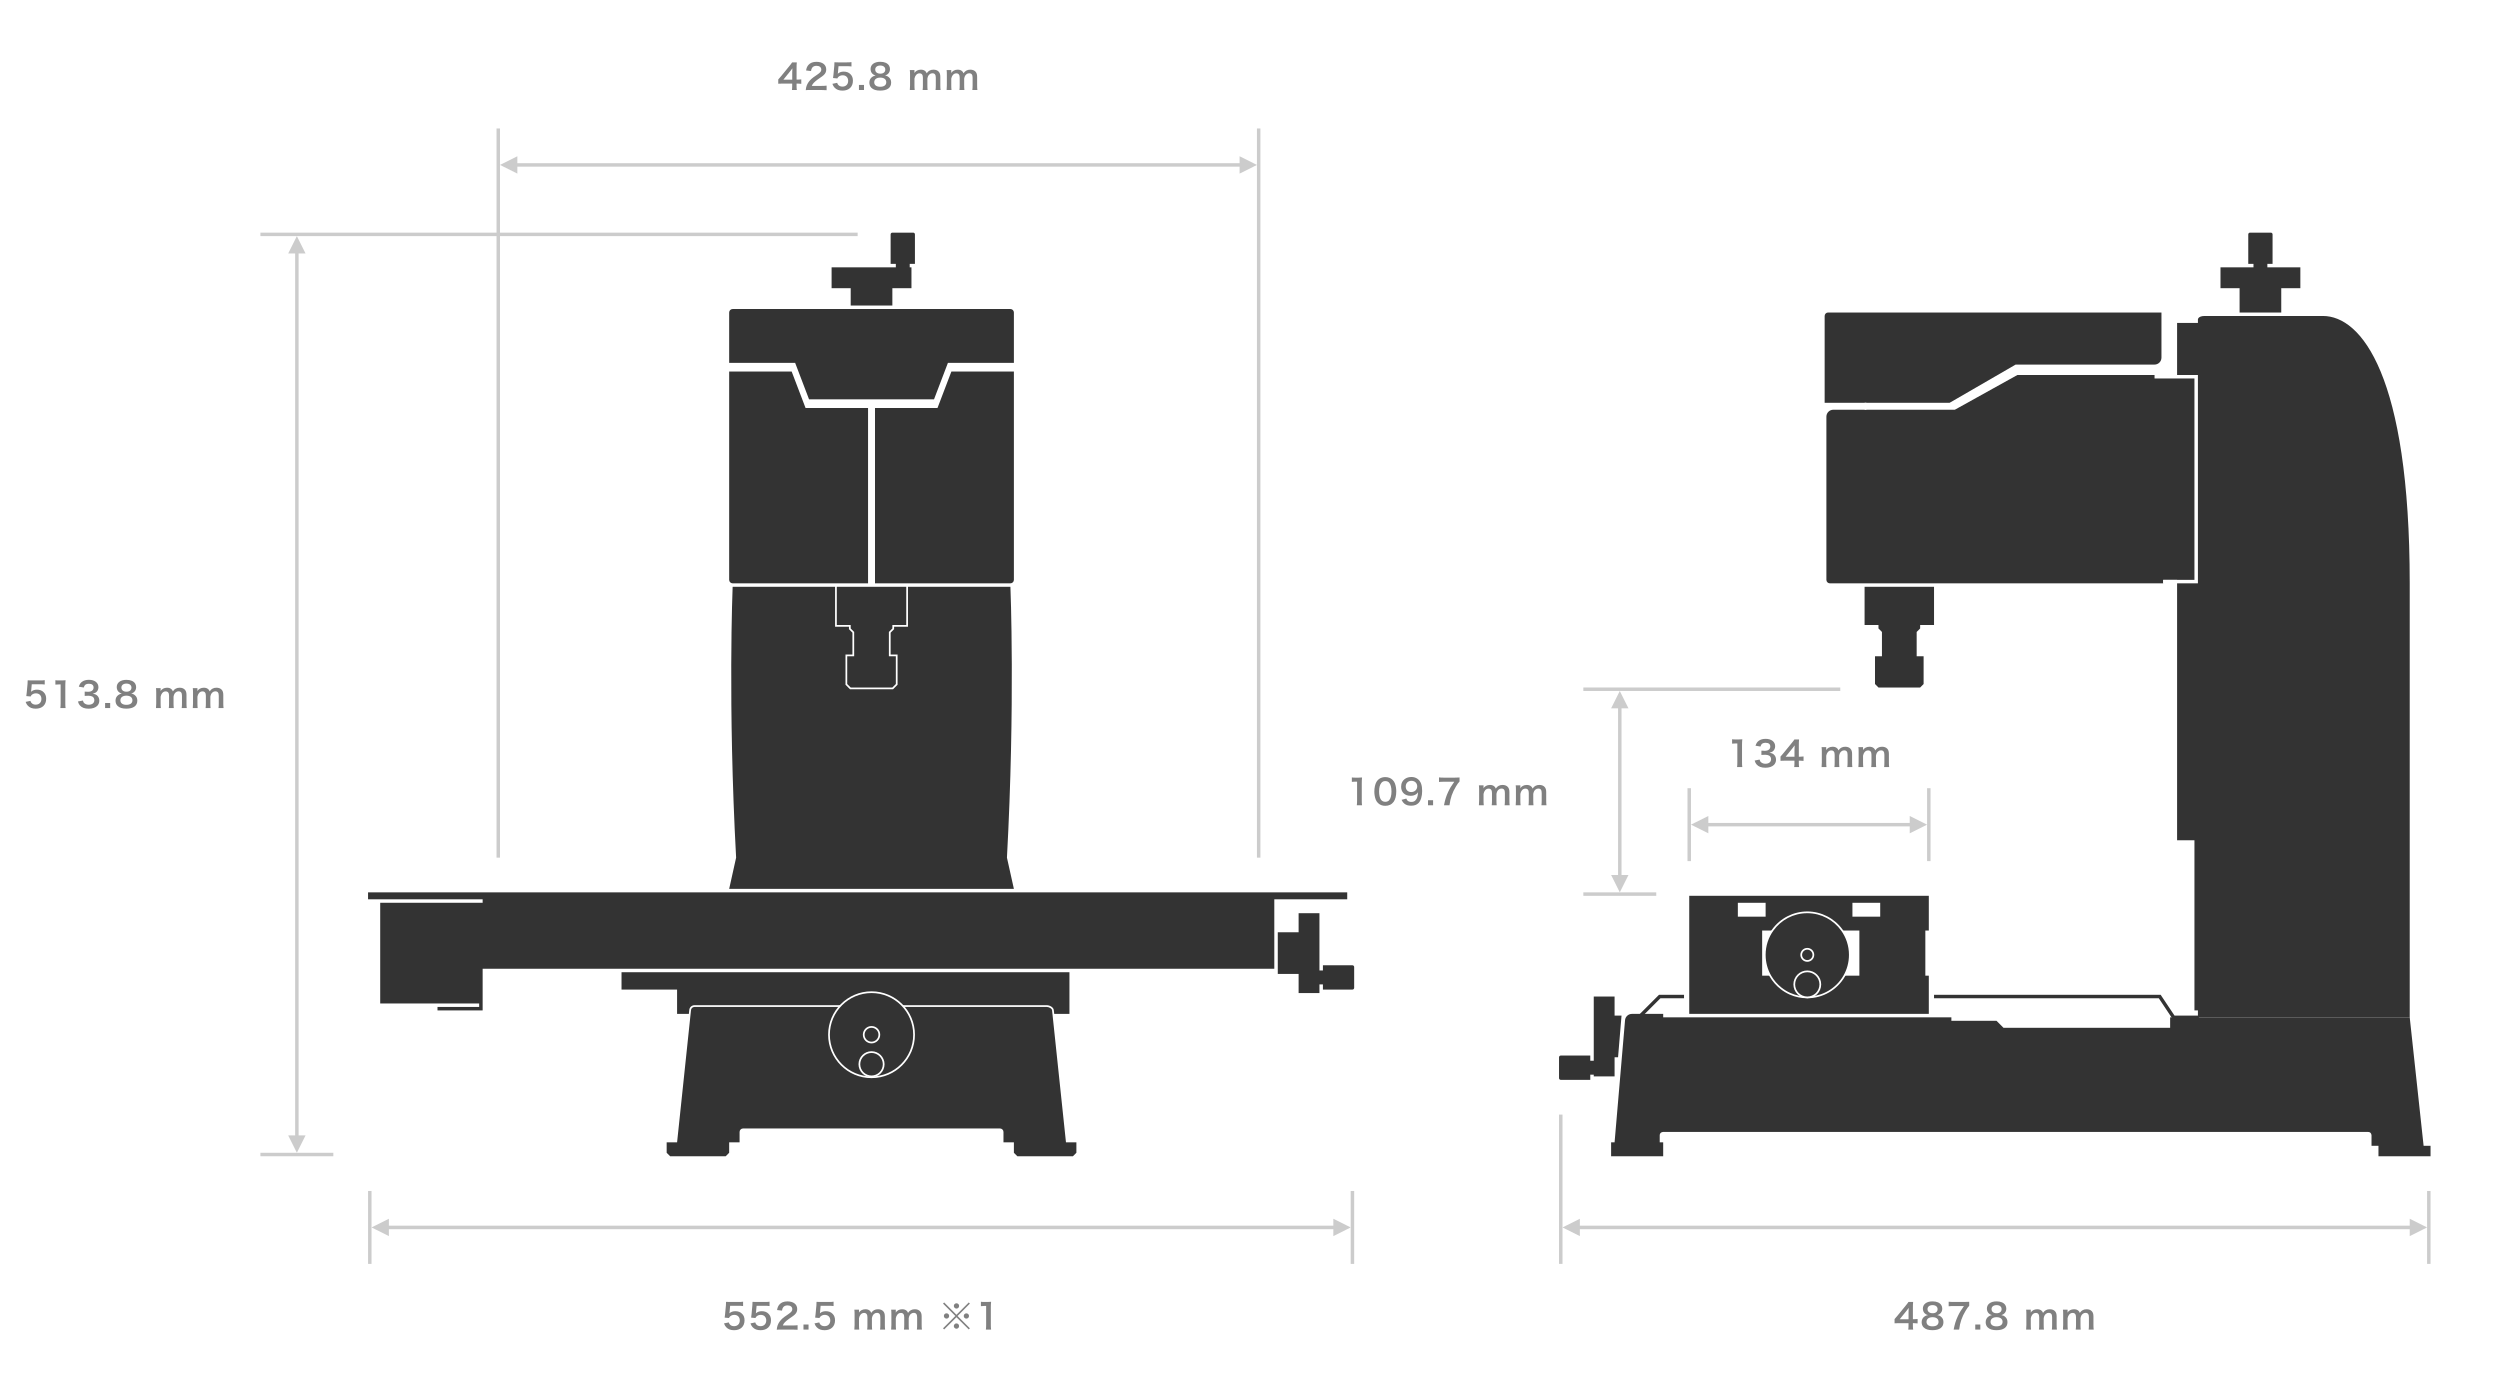 <?xml version="1.0" encoding="utf-8"?>
<!-- Generator: Adobe Illustrator 24.0.2, SVG Export Plug-In . SVG Version: 6.00 Build 0)  -->
<svg version="1.1" id="レイヤー_1" xmlns="http://www.w3.org/2000/svg" xmlns:xlink="http://www.w3.org/1999/xlink" x="0px"
	 y="0px" viewBox="0 0 720 400" style="enable-background:new 0 0 720 400;" xml:space="preserve">
<style type="text/css">
	.st0{fill:#333333;}
	.st1{fill:none;stroke:#FFFFFF;stroke-width:0.5;stroke-miterlimit:10;}
	.st2{fill:none;stroke:#333333;stroke-miterlimit:10;}
	.st3{fill:#FFFFFF;}
	.st4{fill:none;stroke:#FFFFFF;stroke-miterlimit:10;}
	.st5{fill:#333333;stroke:#FFFFFF;stroke-width:0.5;stroke-miterlimit:10;}
	.st6{fill:#808080;}
	.st7{fill:#CCCCCC;}
</style>
<path class="st0" d="M698,330l-4-37h-69c0,2,0,3,0,3h-48l-2-2h-13v-1h-78h-5v-1h-9c-1.104,0-2,0.895-2,2l-3,35h-1v4h15v-4
	h-1c0,0,0-1,0-2s1-1,1-1s202,0,203,0s1,1,1,1v3h2v3h15v-3H698z"/>
<path class="st0" d="M653,77v-1h1.5v-8.5c0-0.276-0.224-0.5-0.5-0.5h-6c-0.276,0-0.5,0.224-0.5,0.5V76h1.5v1h-9.5v6
	h5.5v7h12v-7h5.5v-6H653z"/>
<path class="st0" d="M459,305.5h-1V304h-8.5c-0.276,0-0.5,0.224-0.5,0.5v6c0,0.276,0.224,0.5,0.5,0.5h8.5v-1.5h1v0.5
	h6v-5.5h1l1-12h-2V287h-6V305.5z"/>
<path class="st0" d="M622.5,103c0,1.105-0.895,2-2,2h-40l-19,11h-36V91c0-0.552,0.448-1,1-1h96V103z"/>
<path class="st0" d="M669,91c0,0-32.49,0-34,0c-2,0-2,1-2,1v1h-6v15h-4h-42l-18,10h-35c-1.104,0-2,0.895-2,2v47
	c0,0.552,0.448,1,1,1h96v-1h4v75h5v49h1v2h61V168C694,108,680,91,669,91z"/>
<path class="st0" d="M486.5,258v34h69v-11h-1v-13h1v-10H486.5z M508.5,260v4h-8v-4H508.5z M507.5,281v-13h3.25
	c-1.42,1.97-2.25,4.38-2.25,7c0,2.19,0.58,4.24,1.6,6H507.5z M530.9,281
	c1.02-1.76,1.6-3.81,1.6-6c0-2.62-0.83-5.03-2.25-7h5.25v13H530.9z M541.5,264h-8
	v-4h8V264z"/>
<line class="st1" x1="537.268" y1="116" x2="537.268" y2="118"/>
<polygon class="st0" points="553,181 553,180 557,180 557,169 537,169 537,180 541,180 541,181 542,182 542,189 540,189 540,197 
	541,198 553,198 554,197 554,189 552,189 552,182 "/>
<polyline class="st2" points="472,293 478,287 485,287 "/>
<polyline class="st2" points="557,287 622,287 626,293 633.268,293 "/>
<g>
	<path class="st0" d="M520.5,287.25c-1.73,0-3.4-0.351-4.962-1.041
		c-0.901-0.397-1.774-0.923-2.593-1.562c-1.226-0.961-2.284-2.179-3.062-3.522
		C508.814,279.281,508.25,277.163,508.25,275c0-2.59,0.794-5.062,2.297-7.146
		C512.846,264.658,516.566,262.75,520.5,262.75s7.654,1.908,9.953,5.104
		C531.956,269.938,532.75,272.41,532.75,275c0,2.163-0.564,4.281-1.633,6.125
		C528.932,284.903,524.864,287.25,520.5,287.25z M520.5,273.25c-0.965,0-1.75,0.785-1.75,1.75
		s0.785,1.75,1.75,1.75s1.75-0.785,1.75-1.75S521.465,273.25,520.5,273.25z"/>
	<path class="st3" d="M520.5,263c4.02,0,7.57,1.97,9.75,5c1.42,1.97,2.25,4.38,2.25,7
		c0,2.19-0.58,4.24-1.6,6c-2.07,3.58-5.95,6-10.4,6
		c-1.73,0-3.37-0.36-4.86-1.02c-0.91-0.4-1.76-0.92-2.54-1.53
		c-1.2-0.94-2.23-2.12-3-3.45C509.08,279.24,508.5,277.19,508.5,275
		c0-2.62,0.83-5.03,2.25-7C512.93,264.97,516.48,263,520.5,263 M520.5,277
		c1.1,0,2-0.9,2-2c0-1.1-0.9-2-2-2s-2,0.9-2,2C518.5,276.1,519.4,277,520.5,277
		 M520.5,262.5c-4.013,0-7.81,1.947-10.156,5.208C508.811,269.835,508,272.357,508,275
		c0,2.207,0.577,4.368,1.667,6.251c0.794,1.371,1.874,2.614,3.124,3.593
		c0.834,0.652,1.725,1.189,2.647,1.594C517.03,287.142,518.733,287.5,520.5,287.5
		c4.453,0,8.604-2.395,10.833-6.25C532.423,279.368,533,277.207,533,275
		c0-2.643-0.811-5.165-2.344-7.292C528.31,264.447,524.513,262.5,520.5,262.5L520.5,262.5z
		 M520.5,276.5c-0.827,0-1.5-0.673-1.5-1.5s0.673-1.5,1.5-1.5s1.5,0.673,1.5,1.5S521.327,276.5,520.5,276.5
		L520.5,276.5z"/>
</g>
<g>
	<circle class="st0" cx="520.5" cy="283.5" r="3.75"/>
	<path class="st3" d="M520.5,280c1.933,0,3.5,1.567,3.5,3.5s-1.567,3.5-3.5,3.5s-3.5-1.567-3.5-3.5
		S518.567,280,520.5,280 M520.5,279.5c-2.206,0-4,1.794-4,4s1.794,4,4,4s4-1.794,4-4
		S522.706,279.5,520.5,279.5L520.5,279.5z"/>
</g>
<polyline class="st4" points="620.51,108.5 632.5,108.5 632.5,167.5 623,167.5 "/>
<path class="st0" d="M262,77v-1h1.5v-8.5c0-0.276-0.224-0.5-0.5-0.5h-6c-0.276,0-0.5,0.224-0.5,0.5V76h1.5v1h-18.5v6
	h5.5v5h12v-5h5.5v-6H262z"/>
<path class="st0" d="M380,283.5h1v1.5h8.5c0.276,0,0.5-0.224,0.5-0.5v-6c0-0.276-0.224-0.5-0.5-0.5H381v1.5h-1V263h-6
	v5.5h-6v12h6v5.5h6V283.5z"/>
<path class="st0" d="M292,90c0-0.552-0.448-1-1-1h-80c-0.552,0-1,0.448-1,1v14.5h19l4,10.5h36l4-10.5h19V90z"/>
<path class="st0" d="M250,117.5V168h-39c-0.55,0-1-0.45-1-1v-60h18l4,10.5H250z"/>
<path class="st0" d="M292,107v60c0,0.55-0.45,1-1,1h-39v-50.5h18l4-10.5H292z"/>
<path class="st0" d="M290,247c2.398-44.298,1-78,1-78h-80c0,0-1.398,33.702,1,78l-2,9h82L290,247z"/>
<polygon class="st0" points="106,257 106,259 139,259 139,260 109.5,260 109.5,289 138,289 138,290 126,290 126,291 139,291 
	139,279 367,279 367,259 388,259 388,257 "/>
<polygon class="st0" points="179,280 179,285 195,285 195,292 308,292 308,280 "/>
<g>
	<path class="st0" d="M292.896,333.25L291.75,332.104V329.25h-3V326c0-0.413-0.336-0.75-0.75-0.75h-74
		c-0.414,0-0.75,0.337-0.75,0.75v3.25h-3v2.854L209.104,333.25h-16.207L191.75,332.104V328.75h3.025
		l3.977-37.767C198.75,290.315,199.311,289.75,200,289.75h101.5c0.601,0,1.75,0.49,1.75,1.26
		L307.225,328.75H310.25v3.354L309.104,333.25H292.896z"/>
	<g>
		<path class="st3" d="M301.5,290c0.55,0,1.5,0.45,1.5,1.01L307,329h3v3l-1,1h-16l-1-1v-3h-3v-3
			c0-0.55-0.45-1-1-1h-74c-0.55,0-1,0.45-1,1v3h-3v3l-1,1h-16l-1-1v-3h3l4-37.99
			C199,290.45,199.45,290,200,290H301.5 M301.5,289.5H200c-0.818,0-1.484,0.662-1.5,1.481
			L194.55,328.5H192h-0.5v0.5v3v0.207l0.146,0.146l1,1L192.793,333.5H193h16h0.207l0.146-0.146l1-1
			L210.5,332.207V332v-2.5h2.5h0.5V329v-3c0-0.276,0.224-0.5,0.5-0.5h74c0.276,0,0.5,0.224,0.5,0.5v3v0.5h0.5
			h2.5v2.5v0.207l0.146,0.146l1,1L292.793,333.5H293h16h0.207l0.146-0.146l1-1L310.5,332.207V332
			v-3v-0.5H310h-2.55l-3.951-37.521C303.473,290.089,302.287,289.5,301.5,289.5L301.5,289.5z"/>
	</g>
</g>
<g>
	<circle class="st0" cx="251" cy="298" r="12.25"/>
	<g>
		<path class="st3" d="M251,286c6.627,0,12,5.373,12,12s-5.373,12-12,12s-12-5.373-12-12S244.373,286,251,286
			 M251,285.5c-6.893,0-12.5,5.607-12.5,12.5s5.607,12.5,12.5,12.5s12.5-5.607,12.5-12.5
			S257.893,285.5,251,285.5L251,285.5z"/>
	</g>
</g>
<g>
	<polygon class="st0" points="244.896,198.25 243.75,197.104 243.75,188.75 245.75,188.75 245.75,182.104 
		244.75,181.104 244.75,180.25 240.75,180.25 240.75,168.75 261.25,168.75 261.25,180.25 257.25,180.25 257.25,181.104 
		256.25,182.104 256.25,188.75 258.25,188.75 258.25,197.104 257.104,198.25 	"/>
	<g>
		<path class="st3" d="M261,169v11h-4v1l-1,1v7h2v8l-1,1h-12l-1-1v-8h2v-7l-1-1v-1h-4v-11H261 M261.5,168.5H261h-20h-0.5v0.5v11v0.5
			h0.5h3.5v0.5v0.207l0.146,0.146L245.5,182.207V188.5H244h-0.5v0.5v8v0.207l0.146,0.146l1,1
			L244.793,198.5H245h12h0.207l0.146-0.146l1-1L258.5,197.207V197v-8v-0.5H258h-1.5v-6.293
			l0.854-0.854L257.5,181.207V181v-0.5h3.5h0.5V180v-11V168.5L261.5,168.5z"/>
	</g>
</g>
<g>
	<circle class="st0" cx="251" cy="298" r="2.25"/>
	<path class="st3" d="M251,296c1.105,0,2,0.895,2,2s-0.895,2-2,2s-2-0.895-2-2S249.895,296,251,296 M251,295.5
		c-1.378,0-2.5,1.121-2.5,2.5s1.122,2.5,2.5,2.5s2.5-1.121,2.5-2.5S252.378,295.5,251,295.5L251,295.5z"/>
</g>
<path class="st5" d="M251,310c-1.933,0-3.5-1.567-3.5-3.5s1.567-3.5,3.5-3.5s3.5,1.567,3.5,3.5
	S252.933,310,251,310"/>
<g>
	<g>
		<path class="st6" d="M230.771,24.141c-0.369-0.05-0.579-0.06-0.999-0.07h-0.36v0.709
			c0,0.51,0.021,0.77,0.08,1.14h-1.419c0.06-0.35,0.08-0.66,0.08-1.16
			v-0.689h-2.769c-0.59,0-0.909,0.01-1.249,0.04v-1.229
			c0.34-0.37,0.449-0.5,0.799-0.919l2.369-2.898
			c0.439-0.53,0.6-0.74,0.829-1.1h1.35
			c-0.06,0.58-0.07,0.93-0.07,1.689v3.278h0.351
			c0.399,0,0.64-0.02,1.009-0.07V24.141z M228.163,20.873
			c0-0.47,0.01-0.79,0.05-1.199c-0.199,0.29-0.319,0.45-0.68,0.889
			l-1.919,2.379h2.549V20.873z"/>
		<path class="st6" d="M233.345,25.92c-0.779,0-0.939,0.01-1.289,0.05
			c0.06-0.57,0.13-0.919,0.26-1.279c0.27-0.729,0.72-1.369,1.369-1.959
			c0.35-0.31,0.649-0.54,1.649-1.209c0.919-0.629,1.199-0.959,1.199-1.469
			c0-0.679-0.53-1.099-1.38-1.099c-0.579,0-1.02,0.2-1.269,0.59
			c-0.17,0.24-0.24,0.459-0.311,0.919l-1.429-0.17
			c0.14-0.76,0.319-1.169,0.689-1.599c0.5-0.58,1.289-0.89,2.289-0.89
			c1.749,0,2.828,0.839,2.828,2.209c0,0.66-0.22,1.139-0.71,1.599
			c-0.279,0.26-0.38,0.34-1.679,1.229c-0.439,0.31-0.939,0.729-1.189,1
			c-0.3,0.32-0.42,0.52-0.569,0.899h2.798c0.63,0,1.13-0.03,1.46-0.08
			v1.319c-0.471-0.04-0.87-0.06-1.51-0.06H233.345z"/>
		<path class="st6" d="M241.104,23.851c0.09,0.29,0.16,0.419,0.3,0.58
			c0.28,0.34,0.7,0.51,1.229,0.51c0.989,0,1.639-0.66,1.639-1.649
			c0-0.979-0.619-1.609-1.568-1.609c-0.49,0-0.93,0.16-1.239,0.459
			c-0.141,0.14-0.21,0.23-0.3,0.45l-1.25-0.12
			c0.101-0.709,0.11-0.76,0.13-1.04l0.23-2.479
			c0.01-0.18,0.029-0.52,0.04-1.02c0.3,0.02,0.529,0.03,1.06,0.03
			h2.458c0.689,0,0.939-0.01,1.39-0.08v1.259
			c-0.44-0.06-0.83-0.08-1.38-0.08h-2.349L241.335,20.812
			c-0.011,0.08-0.03,0.22-0.061,0.42c0.49-0.42,1.02-0.61,1.709-0.61
			c0.81,0,1.459,0.24,1.949,0.75c0.489,0.48,0.71,1.08,0.71,1.879
			c0,1.759-1.149,2.849-3.009,2.849c-0.989,0-1.729-0.28-2.278-0.87
			c-0.271-0.29-0.41-0.53-0.63-1.089L241.104,23.851z"/>
		<path class="st6" d="M247.376,25.92v-1.459h1.459v1.459H247.376z"/>
		<path class="st6" d="M251.216,21.202c-0.311-0.32-0.49-0.81-0.49-1.319
			c0-1.279,1.079-2.088,2.788-2.088c1.21,0,2.1,0.39,2.529,1.089
			c0.17,0.28,0.27,0.64,0.27,0.999c0,0.93-0.529,1.609-1.439,1.869
			c0.45,0.06,0.75,0.19,1.08,0.47c0.47,0.38,0.699,0.899,0.699,1.559
			c0,1.489-1.119,2.309-3.168,2.309c-1.159,0-1.959-0.25-2.529-0.8
			c-0.369-0.36-0.579-0.899-0.579-1.499c0-0.7,0.27-1.25,0.819-1.639
			c0.33-0.23,0.58-0.33,0.989-0.4
			C251.765,21.642,251.505,21.492,251.216,21.202z M255.243,23.681
			c0-0.83-0.649-1.33-1.729-1.33c-1.079,0-1.738,0.51-1.738,1.339
			c0,0.82,0.64,1.299,1.719,1.299C254.613,24.99,255.243,24.521,255.243,23.681z
			 M252.064,20.023c0,0.729,0.561,1.189,1.47,1.189
			c0.89,0,1.429-0.45,1.429-1.179c0-0.71-0.56-1.16-1.449-1.16
			C252.635,18.874,252.064,19.323,252.064,20.023z"/>
		<path class="st6" d="M262.026,25.92c0.05-0.43,0.069-0.76,0.069-1.299v-3.138
			c0-0.63-0.02-0.92-0.069-1.299h1.339v0.509c0,0.06,0,0.21-0.01,0.37
			c0.289-0.61,1.029-1,1.858-1c0.54,0,0.979,0.15,1.29,0.45
			c0.18,0.16,0.26,0.29,0.379,0.6c0.34-0.45,0.53-0.629,0.84-0.79
			c0.33-0.18,0.67-0.26,1.119-0.26c0.64,0,1.16,0.2,1.5,0.57
			c0.329,0.36,0.47,0.81,0.47,1.519v2.469c0,0.56,0.02,0.889,0.079,1.299
			h-1.459c0.061-0.41,0.08-0.71,0.08-1.299v-2.239
			c0-0.88-0.31-1.279-0.979-1.279c-0.33,0-0.579,0.09-0.819,0.3
			c-0.35,0.3-0.51,0.62-0.63,1.239v1.979c0,0.549,0.021,0.889,0.07,1.299
			h-1.439c0.06-0.42,0.08-0.73,0.08-1.299v-2.239
			c0-0.84-0.32-1.259-0.97-1.259c-0.42,0-0.76,0.17-1.029,0.52
			c-0.22,0.29-0.319,0.52-0.43,1v1.979c0,0.54,0.02,0.839,0.07,1.299
			H262.026z"/>
		<path class="st6" d="M272.626,25.92c0.05-0.43,0.069-0.76,0.069-1.299v-3.138
			c0-0.63-0.02-0.92-0.069-1.299h1.339v0.509c0,0.06,0,0.21-0.01,0.37
			c0.289-0.61,1.029-1,1.858-1c0.54,0,0.979,0.15,1.29,0.45
			c0.18,0.16,0.26,0.29,0.379,0.6c0.34-0.45,0.53-0.629,0.84-0.79
			c0.33-0.18,0.67-0.26,1.119-0.26c0.64,0,1.16,0.2,1.5,0.57
			c0.329,0.36,0.47,0.81,0.47,1.519v2.469c0,0.56,0.02,0.889,0.079,1.299
			H280.031c0.061-0.41,0.08-0.71,0.08-1.299v-2.239
			c0-0.88-0.31-1.279-0.979-1.279c-0.33,0-0.579,0.09-0.819,0.3
			c-0.35,0.3-0.51,0.62-0.63,1.239v1.979c0,0.549,0.021,0.889,0.07,1.299
			h-1.439c0.06-0.42,0.08-0.73,0.08-1.299v-2.239
			c0-0.84-0.32-1.259-0.97-1.259c-0.42,0-0.76,0.17-1.029,0.52
			c-0.22,0.29-0.319,0.52-0.43,1v1.979c0,0.54,0.02,0.839,0.07,1.299
			H272.626z"/>
	</g>
</g>
<g>
	<g>
		<path class="st6" d="M8.76,201.852c0.09,0.289,0.16,0.419,0.3,0.579
			c0.28,0.34,0.7,0.51,1.229,0.51c0.989,0,1.639-0.659,1.639-1.649
			c0-0.979-0.619-1.609-1.568-1.609c-0.49,0-0.93,0.16-1.239,0.459
			c-0.141,0.14-0.21,0.229-0.3,0.45l-1.25-0.12
			c0.101-0.709,0.11-0.76,0.13-1.04l0.23-2.479
			c0.01-0.18,0.029-0.52,0.04-1.02c0.3,0.02,0.529,0.03,1.059,0.03
			h2.459c0.689,0,0.939-0.01,1.39-0.08v1.259
			c-0.44-0.06-0.83-0.08-1.38-0.08H9.149L8.99,198.812
			c-0.011,0.08-0.03,0.22-0.061,0.42c0.49-0.42,1.02-0.61,1.709-0.61
			c0.81,0,1.459,0.24,1.949,0.75c0.489,0.48,0.71,1.079,0.71,1.879
			c0,1.759-1.149,2.849-3.009,2.849c-0.989,0-1.729-0.279-2.278-0.869
			c-0.271-0.29-0.41-0.53-0.63-1.09L8.76,201.852z"/>
		<path class="st6" d="M17.38,203.92c0.06-0.391,0.079-0.779,0.079-1.299v-5.508h-0.479
			c-0.369,0-0.659,0.02-1.029,0.06v-1.269c0.31,0.05,0.53,0.06,1,0.06h0.919
			c0.51,0,0.66-0.01,1.02-0.05c-0.06,0.59-0.08,1.049-0.08,1.649v5.058
			c0,0.529,0.021,0.889,0.08,1.299H17.38z"/>
		<path class="st6" d="M23.87,201.751c0.13,0.46,0.22,0.62,0.47,0.819
			c0.33,0.26,0.729,0.391,1.209,0.391c0.99,0,1.619-0.51,1.619-1.3
			c0-0.46-0.199-0.84-0.56-1.05c-0.239-0.14-0.709-0.24-1.149-0.24
			c-0.439,0-0.729,0.011-1.069,0.051v-1.24c0.32,0.04,0.54,0.05,0.97,0.05
			c0.999,0,1.589-0.46,1.589-1.229c0-0.689-0.47-1.079-1.319-1.079
			c-0.489,0-0.85,0.11-1.089,0.31c-0.2,0.19-0.3,0.36-0.42,0.77
			l-1.43-0.24c0.25-0.74,0.48-1.089,0.95-1.429
			c0.51-0.37,1.159-0.55,1.959-0.55c1.669,0,2.748,0.839,2.748,2.139
			c0,0.6-0.26,1.149-0.689,1.469c-0.22,0.17-0.439,0.25-0.97,0.39
			c0.71,0.11,1.08,0.28,1.43,0.669c0.329,0.37,0.479,0.79,0.479,1.38
			c0,0.54-0.229,1.089-0.6,1.459c-0.55,0.53-1.39,0.81-2.459,0.81
			c-1.169,0-1.969-0.3-2.538-0.949c-0.25-0.28-0.38-0.54-0.56-1.119
			L23.87,201.751z"/>
		<path class="st6" d="M30.271,203.92v-1.459h1.459v1.459H30.271z"/>
		<path class="st6" d="M34.111,199.202c-0.311-0.32-0.49-0.81-0.49-1.319
			c0-1.279,1.079-2.088,2.788-2.088c1.21,0,2.1,0.39,2.529,1.089
			c0.17,0.28,0.27,0.64,0.27,0.999c0,0.93-0.529,1.609-1.439,1.869
			c0.45,0.06,0.75,0.19,1.08,0.47c0.47,0.38,0.699,0.899,0.699,1.56
			c0,1.488-1.119,2.309-3.168,2.309c-1.159,0-1.959-0.25-2.529-0.8
			c-0.369-0.36-0.579-0.899-0.579-1.499c0-0.699,0.27-1.25,0.819-1.639
			c0.33-0.23,0.58-0.331,0.989-0.4
			C34.66,199.642,34.4,199.492,34.111,199.202z M38.139,201.682
			c0-0.83-0.649-1.33-1.729-1.33c-1.079,0-1.738,0.51-1.738,1.34
			c0,0.819,0.64,1.299,1.719,1.299C37.509,202.99,38.139,202.521,38.139,201.682z
			 M34.96,198.023c0,0.729,0.561,1.189,1.47,1.189
			c0.89,0,1.429-0.45,1.429-1.179c0-0.71-0.56-1.16-1.449-1.16
			C35.53,196.874,34.96,197.323,34.96,198.023z"/>
		<path class="st6" d="M44.922,203.92c0.05-0.43,0.069-0.76,0.069-1.299v-3.139
			c0-0.63-0.02-0.92-0.069-1.299h1.339v0.509c0,0.06,0,0.21-0.01,0.37
			c0.29-0.61,1.029-1,1.858-1c0.54,0,0.979,0.15,1.29,0.45
			c0.18,0.16,0.26,0.29,0.379,0.6c0.34-0.45,0.53-0.629,0.84-0.79
			c0.33-0.18,0.67-0.26,1.119-0.26c0.64,0,1.16,0.2,1.5,0.57
			c0.329,0.36,0.47,0.81,0.47,1.52v2.469c0,0.559,0.02,0.889,0.079,1.299
			h-1.459c0.061-0.41,0.08-0.71,0.08-1.299v-2.239
			c0-0.88-0.31-1.279-0.979-1.279c-0.33,0-0.579,0.09-0.819,0.3
			c-0.35,0.3-0.51,0.619-0.63,1.239v1.979c0,0.549,0.021,0.889,0.07,1.299
			H48.609c0.06-0.42,0.08-0.73,0.08-1.299v-2.239
			c0-0.84-0.32-1.259-0.97-1.259c-0.42,0-0.76,0.17-1.029,0.52
			c-0.22,0.29-0.319,0.52-0.43,1v1.979c0,0.539,0.02,0.839,0.07,1.299
			H44.922z"/>
		<path class="st6" d="M55.521,203.92c0.05-0.43,0.069-0.76,0.069-1.299v-3.139
			c0-0.63-0.02-0.92-0.069-1.299h1.339v0.509c0,0.06,0,0.21-0.01,0.37
			c0.29-0.61,1.029-1,1.858-1c0.54,0,0.979,0.15,1.29,0.45
			c0.18,0.16,0.26,0.29,0.379,0.6c0.34-0.45,0.53-0.629,0.84-0.79
			c0.33-0.18,0.67-0.26,1.119-0.26c0.64,0,1.16,0.2,1.5,0.57
			c0.329,0.36,0.47,0.81,0.47,1.52v2.469c0,0.559,0.02,0.889,0.079,1.299
			h-1.459c0.061-0.41,0.08-0.71,0.08-1.299v-2.239
			c0-0.88-0.31-1.279-0.979-1.279c-0.33,0-0.579,0.09-0.819,0.3
			c-0.35,0.3-0.51,0.619-0.63,1.239v1.979c0,0.549,0.021,0.889,0.07,1.299
			h-1.439c0.06-0.42,0.08-0.73,0.08-1.299v-2.239
			c0-0.84-0.32-1.259-0.97-1.259c-0.42,0-0.76,0.17-1.029,0.52
			c-0.22,0.29-0.319,0.52-0.43,1v1.979c0,0.539,0.02,0.839,0.07,1.299
			H55.521z"/>
	</g>
</g>
<g>
	<g>
		<path class="st6" d="M390.76,231.92c0.06-0.391,0.079-0.779,0.079-1.299v-5.508h-0.479
			c-0.369,0-0.659,0.02-1.029,0.061v-1.27c0.31,0.05,0.53,0.06,1,0.06
			h0.919c0.51,0,0.66-0.01,1.02-0.05c-0.06,0.59-0.08,1.049-0.08,1.649
			v5.058c0,0.529,0.021,0.889,0.08,1.299H390.76z"/>
		<path class="st6" d="M396.86,231.27c-0.3-0.299-0.529-0.648-0.659-1.009
			c-0.261-0.71-0.391-1.489-0.391-2.299c0-1.06,0.24-2.159,0.61-2.769
			c0.539-0.899,1.438-1.389,2.548-1.389c0.85,0,1.579,0.279,2.109,0.809
			c0.3,0.301,0.529,0.65,0.659,1.01c0.26,0.699,0.39,1.5,0.39,2.318
			c0,1.23-0.27,2.309-0.739,2.959c-0.56,0.779-1.389,1.18-2.429,1.18
			C398.109,232.08,397.39,231.8,396.86,231.27z M400.049,230.5
			c0.449-0.469,0.699-1.398,0.699-2.568c0-1.159-0.25-2.068-0.699-2.559
			c-0.24-0.27-0.64-0.42-1.09-0.42c-0.479,0-0.829,0.16-1.119,0.51
			c-0.439,0.52-0.66,1.34-0.66,2.43c0,1.049,0.19,1.918,0.51,2.378
			c0.311,0.44,0.73,0.649,1.279,0.649
			C399.409,230.92,399.799,230.771,400.049,230.5z"/>
		<path class="st6" d="M405.021,229.99c0.119,0.291,0.189,0.42,0.31,0.551
			c0.25,0.27,0.64,0.409,1.149,0.409c0.479,0,0.85-0.13,1.129-0.409
			c0.5-0.48,0.729-1.199,0.78-2.379c-0.19,0.279-0.3,0.399-0.53,0.569
			c-0.449,0.31-0.959,0.46-1.619,0.46c-1.659,0-2.719-1.02-2.719-2.629
			c0-1.02,0.45-1.849,1.27-2.349c0.46-0.29,1.06-0.439,1.749-0.439
			c1.279,0,2.329,0.749,2.749,1.969c0.189,0.54,0.29,1.249,0.29,2.069
			c0,1.509-0.4,2.828-1.06,3.468c-0.53,0.529-1.18,0.759-2.129,0.759
			c-0.84,0-1.43-0.18-1.929-0.579c-0.34-0.271-0.53-0.53-0.82-1.109
			L405.021,229.99z M408.158,226.482c0-0.939-0.689-1.609-1.679-1.609
			c-0.96,0-1.629,0.68-1.629,1.64c0,0.97,0.619,1.599,1.589,1.599
			C407.419,228.111,408.158,227.412,408.158,226.482z"/>
		<path class="st6" d="M411.271,231.92v-1.459h1.459v1.459H411.271z"/>
		<path class="st6" d="M420.348,225.074c-0.319,0.309-0.609,0.719-1.039,1.438
			c-1.06,1.769-1.589,3.298-1.859,5.407h-1.579
			c0.33-1.67,0.63-2.629,1.21-3.868c0.459-0.989,0.869-1.669,1.749-2.908
			h-3.089c-0.59,0-0.899,0.021-1.309,0.069v-1.318
			c0.459,0.05,0.779,0.069,1.369,0.069h3.178c0.75,0,1.01-0.01,1.369-0.05
			V225.074z"/>
		<path class="st6" d="M425.922,231.92c0.05-0.43,0.069-0.76,0.069-1.299v-3.139
			c0-0.63-0.02-0.92-0.069-1.299h1.339v0.509c0,0.06,0,0.21-0.01,0.37
			c0.29-0.609,1.029-1,1.858-1c0.54,0,0.979,0.15,1.29,0.45
			c0.18,0.16,0.26,0.29,0.379,0.6c0.34-0.45,0.53-0.63,0.84-0.79
			c0.33-0.18,0.67-0.26,1.119-0.26c0.64,0,1.16,0.2,1.5,0.57
			c0.329,0.359,0.47,0.81,0.47,1.52v2.469c0,0.559,0.02,0.889,0.079,1.299
			h-1.459c0.061-0.41,0.08-0.71,0.08-1.299v-2.239
			c0-0.88-0.31-1.279-0.979-1.279c-0.33,0-0.579,0.09-0.819,0.3
			c-0.35,0.3-0.51,0.619-0.63,1.239v1.979c0,0.549,0.021,0.889,0.07,1.299
			h-1.439c0.06-0.42,0.08-0.73,0.08-1.299v-2.239
			c0-0.84-0.32-1.259-0.97-1.259c-0.42,0-0.76,0.17-1.029,0.52
			c-0.22,0.289-0.319,0.52-0.43,0.999v1.979c0,0.539,0.02,0.839,0.07,1.299
			H425.922z"/>
		<path class="st6" d="M436.521,231.92c0.05-0.43,0.069-0.76,0.069-1.299v-3.139
			c0-0.63-0.02-0.92-0.069-1.299h1.339v0.509c0,0.06,0,0.21-0.01,0.37
			c0.29-0.609,1.029-1,1.858-1c0.54,0,0.979,0.15,1.29,0.45
			c0.18,0.16,0.26,0.29,0.379,0.6c0.34-0.45,0.53-0.63,0.84-0.79
			c0.33-0.18,0.67-0.26,1.119-0.26c0.64,0,1.16,0.2,1.5,0.57
			c0.329,0.359,0.47,0.81,0.47,1.52v2.469c0,0.559,0.02,0.889,0.079,1.299
			h-1.459c0.061-0.41,0.08-0.71,0.08-1.299v-2.239
			c0-0.88-0.31-1.279-0.979-1.279c-0.33,0-0.579,0.09-0.819,0.3
			c-0.35,0.3-0.51,0.619-0.63,1.239v1.979c0,0.549,0.021,0.889,0.07,1.299
			h-1.439c0.06-0.42,0.08-0.73,0.08-1.299v-2.239
			c0-0.84-0.32-1.259-0.97-1.259c-0.42,0-0.76,0.17-1.029,0.52
			c-0.22,0.289-0.319,0.52-0.43,0.999v1.979c0,0.539,0.02,0.839,0.07,1.299
			H436.521z"/>
	</g>
</g>
<g>
	<g>
		<path class="st6" d="M500.274,220.92c0.06-0.391,0.079-0.779,0.079-1.299v-5.508h-0.479
			c-0.369,0-0.659,0.02-1.029,0.061v-1.27c0.31,0.05,0.53,0.06,1,0.06
			h0.919c0.51,0,0.66-0.01,1.02-0.05c-0.06,0.59-0.08,1.049-0.08,1.649
			v5.058c0,0.529,0.021,0.889,0.08,1.299H500.274z"/>
		<path class="st6" d="M506.765,218.751c0.13,0.46,0.22,0.62,0.47,0.819
			c0.33,0.26,0.729,0.391,1.209,0.391c0.99,0,1.619-0.51,1.619-1.3
			c0-0.46-0.199-0.84-0.56-1.05c-0.239-0.14-0.709-0.24-1.149-0.24
			c-0.439,0-0.729,0.011-1.069,0.051v-1.24c0.32,0.041,0.54,0.051,0.97,0.051
			c0.999,0,1.589-0.46,1.589-1.229c0-0.689-0.47-1.079-1.319-1.079
			c-0.489,0-0.85,0.109-1.089,0.31c-0.2,0.19-0.3,0.36-0.42,0.77
			l-1.43-0.239c0.25-0.74,0.48-1.09,0.95-1.43
			c0.51-0.37,1.159-0.55,1.959-0.55c1.669,0,2.748,0.839,2.748,2.139
			c0,0.6-0.26,1.149-0.689,1.47c-0.22,0.17-0.439,0.25-0.97,0.39
			c0.71,0.11,1.08,0.28,1.43,0.669c0.329,0.37,0.479,0.79,0.479,1.38
			c0,0.54-0.229,1.089-0.6,1.459c-0.55,0.53-1.39,0.81-2.459,0.81
			c-1.169,0-1.969-0.3-2.538-0.949c-0.25-0.28-0.38-0.54-0.56-1.119
			L506.765,218.751z"/>
		<path class="st6" d="M519.422,219.141c-0.369-0.05-0.579-0.061-0.999-0.07H518.062v0.71
			c0,0.51,0.021,0.77,0.08,1.14h-1.419c0.06-0.35,0.08-0.66,0.08-1.16
			v-0.689h-2.769c-0.59,0-0.909,0.01-1.249,0.041v-1.23
			c0.34-0.369,0.449-0.499,0.799-0.919l2.369-2.898
			c0.439-0.53,0.6-0.739,0.829-1.1h1.35
			c-0.06,0.58-0.07,0.93-0.07,1.689v3.278h0.351
			c0.399,0,0.64-0.02,1.009-0.07V219.141z M516.813,215.873
			c0-0.471,0.01-0.79,0.05-1.199c-0.199,0.289-0.319,0.449-0.68,0.889
			l-1.919,2.379h2.549V215.873z"/>
		<path class="st6" d="M524.616,220.92c0.05-0.43,0.069-0.76,0.069-1.299v-3.139
			c0-0.63-0.02-0.92-0.069-1.299h1.339v0.509c0,0.06,0,0.21-0.01,0.37
			c0.289-0.609,1.029-1,1.858-1c0.54,0,0.979,0.15,1.29,0.45
			c0.18,0.16,0.26,0.29,0.379,0.6c0.34-0.45,0.53-0.63,0.84-0.79
			c0.33-0.18,0.67-0.26,1.119-0.26c0.64,0,1.16,0.2,1.5,0.57
			c0.329,0.359,0.47,0.81,0.47,1.52v2.469c0,0.559,0.02,0.889,0.079,1.299
			h-1.459c0.061-0.41,0.08-0.71,0.08-1.299v-2.239
			c0-0.88-0.31-1.279-0.979-1.279c-0.33,0-0.579,0.09-0.819,0.3
			c-0.35,0.3-0.51,0.619-0.63,1.239v1.979c0,0.549,0.021,0.889,0.07,1.299
			h-1.439c0.06-0.42,0.08-0.73,0.08-1.299v-2.239
			c0-0.84-0.32-1.259-0.97-1.259c-0.42,0-0.76,0.17-1.029,0.52
			c-0.22,0.289-0.319,0.52-0.43,0.999v1.979c0,0.539,0.02,0.839,0.07,1.299
			H524.616z"/>
		<path class="st6" d="M535.216,220.92c0.05-0.43,0.069-0.76,0.069-1.299v-3.139
			c0-0.63-0.02-0.92-0.069-1.299h1.339v0.509c0,0.06,0,0.21-0.01,0.37
			c0.289-0.609,1.029-1,1.858-1c0.54,0,0.979,0.15,1.29,0.45
			c0.18,0.16,0.26,0.29,0.379,0.6c0.34-0.45,0.53-0.63,0.84-0.79
			c0.33-0.18,0.67-0.26,1.119-0.26c0.64,0,1.16,0.2,1.5,0.57
			c0.329,0.359,0.47,0.81,0.47,1.52v2.469c0,0.559,0.02,0.889,0.079,1.299
			h-1.459c0.061-0.41,0.08-0.71,0.08-1.299v-2.239
			c0-0.88-0.31-1.279-0.979-1.279c-0.33,0-0.579,0.09-0.819,0.3
			c-0.35,0.3-0.51,0.619-0.63,1.239v1.979c0,0.549,0.021,0.889,0.07,1.299
			h-1.439c0.06-0.42,0.08-0.73,0.08-1.299v-2.239
			c0-0.84-0.32-1.259-0.97-1.259c-0.42,0-0.76,0.17-1.029,0.52
			c-0.22,0.289-0.319,0.52-0.43,0.999v1.979c0,0.539,0.02,0.839,0.07,1.299
			H535.216z"/>
	</g>
</g>
<g>
	<g>
		<path class="st6" d="M209.89,380.852c0.09,0.289,0.16,0.419,0.3,0.579
			c0.28,0.34,0.7,0.51,1.229,0.51c0.989,0,1.639-0.659,1.639-1.649
			c0-0.979-0.619-1.609-1.568-1.609c-0.49,0-0.93,0.16-1.239,0.46
			c-0.141,0.14-0.21,0.229-0.3,0.45l-1.25-0.12
			c0.101-0.71,0.11-0.76,0.13-1.04l0.23-2.479
			c0.01-0.18,0.029-0.52,0.04-1.02c0.3,0.021,0.529,0.03,1.06,0.03
			h2.458c0.689,0,0.939-0.01,1.39-0.079v1.259
			c-0.44-0.06-0.83-0.08-1.38-0.08h-2.349l-0.159,1.749
			c-0.011,0.08-0.03,0.22-0.061,0.42c0.49-0.42,1.02-0.609,1.709-0.609
			c0.81,0,1.459,0.239,1.949,0.749c0.489,0.479,0.71,1.079,0.71,1.879
			c0,1.759-1.149,2.849-3.009,2.849c-0.989,0-1.729-0.279-2.278-0.869
			c-0.271-0.29-0.41-0.53-0.63-1.09L209.89,380.852z"/>
		<path class="st6" d="M217.51,380.852c0.09,0.289,0.16,0.419,0.3,0.579
			c0.28,0.34,0.7,0.51,1.229,0.51c0.989,0,1.639-0.659,1.639-1.649
			c0-0.979-0.619-1.609-1.568-1.609c-0.49,0-0.93,0.16-1.239,0.46
			c-0.141,0.14-0.21,0.229-0.3,0.45l-1.25-0.12
			c0.101-0.71,0.11-0.76,0.13-1.04l0.23-2.479
			c0.01-0.18,0.029-0.52,0.04-1.02c0.3,0.021,0.529,0.03,1.059,0.03
			h2.459c0.689,0,0.939-0.01,1.39-0.079v1.259
			c-0.44-0.06-0.83-0.08-1.38-0.08h-2.349l-0.159,1.749
			c-0.011,0.08-0.03,0.22-0.061,0.42c0.49-0.42,1.02-0.609,1.709-0.609
			c0.81,0,1.459,0.239,1.949,0.749c0.489,0.479,0.71,1.079,0.71,1.879
			c0,1.759-1.149,2.849-3.009,2.849c-0.989,0-1.729-0.279-2.278-0.869
			c-0.271-0.29-0.41-0.53-0.63-1.09L217.51,380.852z"/>
		<path class="st6" d="M224.99,382.92c-0.779,0-0.939,0.01-1.289,0.05
			c0.06-0.569,0.13-0.919,0.26-1.279c0.27-0.729,0.72-1.369,1.369-1.959
			c0.35-0.31,0.649-0.54,1.649-1.21c0.919-0.629,1.199-0.959,1.199-1.469
			c0-0.68-0.53-1.1-1.38-1.1c-0.579,0-1.02,0.2-1.269,0.59
			c-0.17,0.24-0.24,0.46-0.311,0.92l-1.429-0.17
			c0.14-0.76,0.319-1.17,0.689-1.6c0.5-0.579,1.289-0.889,2.289-0.889
			c1.749,0,2.828,0.839,2.828,2.209c0,0.659-0.22,1.139-0.71,1.599
			c-0.279,0.26-0.38,0.34-1.679,1.229c-0.439,0.31-0.939,0.729-1.189,0.999
			c-0.3,0.319-0.42,0.52-0.569,0.899h2.798c0.63,0,1.13-0.029,1.46-0.08
			v1.319c-0.47-0.04-0.87-0.06-1.51-0.06H224.99z"/>
		<path class="st6" d="M231.401,382.92v-1.459h1.459v1.459H231.401z"/>
		<path class="st6" d="M235.95,380.852c0.09,0.289,0.16,0.419,0.3,0.579
			c0.28,0.34,0.7,0.51,1.229,0.51c0.989,0,1.639-0.659,1.639-1.649
			c0-0.979-0.619-1.609-1.568-1.609c-0.49,0-0.93,0.16-1.239,0.46
			c-0.141,0.14-0.21,0.229-0.3,0.45l-1.25-0.12
			c0.101-0.71,0.11-0.76,0.13-1.04l0.23-2.479
			c0.01-0.18,0.029-0.52,0.04-1.02c0.3,0.021,0.529,0.03,1.06,0.03
			h2.458c0.689,0,0.939-0.01,1.39-0.079v1.259
			c-0.44-0.06-0.83-0.08-1.38-0.08h-2.349l-0.159,1.749
			c-0.011,0.08-0.03,0.22-0.061,0.42c0.49-0.42,1.02-0.609,1.709-0.609
			c0.81,0,1.459,0.239,1.949,0.749c0.489,0.479,0.71,1.079,0.71,1.879
			c0,1.759-1.149,2.849-3.009,2.849c-0.989,0-1.729-0.279-2.278-0.869
			c-0.271-0.29-0.41-0.53-0.63-1.09L235.95,380.852z"/>
		<path class="st6" d="M246.052,382.92c0.05-0.43,0.069-0.76,0.069-1.299v-3.139
			c0-0.63-0.02-0.92-0.069-1.299h1.339v0.509c0,0.06,0,0.21-0.01,0.37
			c0.289-0.609,1.029-1,1.858-1c0.54,0,0.979,0.15,1.29,0.45
			c0.18,0.16,0.26,0.29,0.379,0.6c0.34-0.45,0.53-0.63,0.84-0.79
			c0.33-0.18,0.67-0.26,1.119-0.26c0.64,0,1.16,0.2,1.5,0.57
			c0.329,0.359,0.47,0.81,0.47,1.52v2.469c0,0.559,0.02,0.889,0.079,1.299
			h-1.459c0.061-0.41,0.08-0.71,0.08-1.299v-2.239
			c0-0.88-0.31-1.279-0.979-1.279c-0.33,0-0.579,0.09-0.819,0.3
			c-0.35,0.3-0.51,0.619-0.63,1.239v1.979c0,0.549,0.021,0.889,0.07,1.299
			h-1.439c0.06-0.42,0.08-0.73,0.08-1.299v-2.239
			c0-0.84-0.32-1.259-0.97-1.259c-0.42,0-0.76,0.17-1.029,0.52
			c-0.22,0.289-0.319,0.52-0.43,0.999v1.979c0,0.539,0.02,0.839,0.07,1.299
			H246.052z"/>
		<path class="st6" d="M256.651,382.92c0.05-0.43,0.069-0.76,0.069-1.299v-3.139
			c0-0.63-0.02-0.92-0.069-1.299h1.339v0.509c0,0.06,0,0.21-0.01,0.37
			c0.289-0.609,1.029-1,1.858-1c0.54,0,0.979,0.15,1.29,0.45
			c0.18,0.16,0.26,0.29,0.379,0.6c0.34-0.45,0.53-0.63,0.84-0.79
			c0.33-0.18,0.67-0.26,1.119-0.26c0.64,0,1.16,0.2,1.5,0.57
			c0.329,0.359,0.47,0.81,0.47,1.52v2.469c0,0.559,0.02,0.889,0.079,1.299
			h-1.459c0.061-0.41,0.08-0.71,0.08-1.299v-2.239
			c0-0.88-0.31-1.279-0.979-1.279c-0.33,0-0.579,0.09-0.819,0.3
			c-0.35,0.3-0.51,0.619-0.63,1.239v1.979c0,0.549,0.021,0.889,0.07,1.299
			h-1.439c0.06-0.42,0.08-0.73,0.08-1.299v-2.239
			c0-0.84-0.32-1.259-0.97-1.259c-0.42,0-0.76,0.17-1.029,0.52
			c-0.22,0.289-0.319,0.52-0.43,0.999v1.979c0,0.539,0.02,0.839,0.07,1.299
			H256.651z"/>
		<path class="st6" d="M279.006,375.104l0.32,0.33l-3.548,3.568l3.548,3.548
			l-0.32,0.33l-3.548-3.519l-3.538,3.519l-0.33-0.33l3.549-3.548l-3.549-3.568
			l0.33-0.33l3.538,3.549L279.006,375.104z M273.359,378.992
			c0,0.43-0.34,0.77-0.76,0.77s-0.77-0.35-0.77-0.77
			s0.34-0.76,0.77-0.76C273.02,378.232,273.359,378.572,273.359,378.992z
			 M276.218,381.91c0,0.42-0.35,0.77-0.76,0.77
			c-0.399,0-0.77-0.369-0.77-0.77c0-0.38,0.36-0.77,0.7-0.77
			c0.01,0,0.02,0,0.029,0.01s0.01,0.01,0.021,0.01c0,0,0,0,0.02-0.02
			C275.878,381.141,276.218,381.48,276.218,381.91z M276.228,376.104
			c0,0.43-0.34,0.77-0.76,0.77c-0.419,0-0.77-0.35-0.77-0.77
			s0.351-0.76,0.77-0.76C275.888,375.344,276.228,375.684,276.228,376.104z
			 M279.076,379.002c0,0.42-0.34,0.76-0.76,0.76s-0.76-0.34-0.76-0.76
			s0.34-0.76,0.76-0.76S279.076,378.582,279.076,379.002z"/>
		<path class="st6" d="M283.93,382.92c0.06-0.391,0.079-0.779,0.079-1.299v-5.508h-0.479
			c-0.369,0-0.659,0.02-1.029,0.061v-1.27c0.31,0.05,0.53,0.06,1,0.06
			h0.919c0.51,0,0.66-0.01,1.02-0.05c-0.06,0.59-0.08,1.049-0.08,1.649
			v5.058c0,0.529,0.021,0.889,0.08,1.299H283.93z"/>
	</g>
</g>
<polygon class="st7" points="357,47 149,47 149,45 144,47.5 149,50 149,48 357,48 357,50 362,47.5 357,45 "/>
<polygon class="st7" points="384,353 112,353 112,351 107,353.5 112,356 112,354 384,354 384,356 389,353.5 384,351 "/>
<polygon class="st7" points="85,73 85,327 83,327 85.5,332 88,327 86,327 86,73 88,73 85.5,68 83,73 "/>
<rect x="143" y="37" class="st7" width="1" height="210"/>
<rect x="362" y="37" class="st7" width="1" height="210"/>
<rect x="106" y="343" class="st7" width="1" height="21"/>
<rect x="389" y="343" class="st7" width="1" height="21"/>
<polygon class="st7" points="550,237 492,237 492,235 487,237.5 492,240 492,238 550,238 550,240 555,237.5 550,235 "/>
<rect x="486" y="227" class="st7" width="1" height="21"/>
<rect x="555" y="227" class="st7" width="1" height="21"/>
<rect x="75" y="67" class="st7" width="172" height="1"/>
<rect x="75" y="332" class="st7" width="21" height="1"/>
<polygon class="st7" points="466,204 466,252 464,252 466.5,257 469,252 467,252 467,204 469,204 466.5,199 464,204 "/>
<rect x="456" y="198" class="st7" width="74" height="1"/>
<rect x="456" y="257" class="st7" width="21" height="1"/>
<polygon class="st7" points="694,353 455,353 455,351 450,353.5 455,356 455,354 694,354 694,356 699,353.5 694,351 "/>
<rect x="449" y="321" class="st7" width="1" height="43"/>
<rect x="699" y="343" class="st7" width="1" height="21"/>
<g>
	<g>
		<path class="st6" d="M552.271,381.141c-0.369-0.05-0.579-0.061-0.999-0.07h-0.36v0.71
			c0,0.51,0.021,0.77,0.08,1.14h-1.419c0.06-0.35,0.08-0.66,0.08-1.16
			v-0.689h-2.769c-0.59,0-0.909,0.01-1.249,0.041v-1.23
			c0.34-0.369,0.449-0.499,0.799-0.919l2.369-2.898
			c0.439-0.53,0.6-0.739,0.829-1.1h1.35
			c-0.06,0.58-0.07,0.93-0.07,1.689v3.278h0.351
			c0.399,0,0.64-0.02,1.009-0.07V381.141z M549.663,377.873
			c0-0.471,0.01-0.79,0.05-1.199c-0.199,0.289-0.319,0.449-0.68,0.889
			l-1.919,2.379h2.549V377.873z"/>
		<path class="st6" d="M554.275,378.202c-0.311-0.319-0.49-0.81-0.49-1.319
			c0-1.279,1.079-2.088,2.788-2.088c1.21,0,2.1,0.389,2.529,1.089
			c0.17,0.28,0.27,0.64,0.27,0.999c0,0.93-0.529,1.609-1.439,1.869
			c0.45,0.061,0.75,0.189,1.08,0.47c0.47,0.38,0.699,0.899,0.699,1.56
			c0,1.488-1.119,2.309-3.168,2.309c-1.159,0-1.959-0.25-2.529-0.8
			c-0.369-0.36-0.579-0.899-0.579-1.499c0-0.699,0.27-1.25,0.819-1.639
			c0.33-0.23,0.58-0.33,0.989-0.4
			C554.824,378.643,554.564,378.492,554.275,378.202z M558.303,380.682
			c0-0.83-0.649-1.33-1.729-1.33c-1.079,0-1.738,0.51-1.738,1.34
			c0,0.819,0.64,1.299,1.719,1.299C557.673,381.99,558.303,381.521,558.303,380.682z
			 M555.124,377.023c0,0.729,0.561,1.189,1.47,1.189
			c0.89,0,1.429-0.45,1.429-1.18c0-0.71-0.56-1.16-1.449-1.16
			C555.694,375.873,555.124,376.323,555.124,377.023z"/>
		<path class="st6" d="M567.132,376.074c-0.319,0.309-0.609,0.719-1.039,1.438
			c-1.06,1.769-1.589,3.298-1.859,5.407h-1.579
			c0.33-1.67,0.63-2.629,1.21-3.868c0.459-0.989,0.869-1.669,1.749-2.908
			h-3.089c-0.59,0-0.899,0.021-1.309,0.069v-1.318
			c0.459,0.05,0.779,0.069,1.369,0.069h3.178c0.75,0,1.01-0.01,1.369-0.05
			V376.074z"/>
		<path class="st6" d="M568.876,382.92v-1.459h1.459v1.459H568.876z"/>
		<path class="st6" d="M572.716,378.202c-0.311-0.319-0.49-0.81-0.49-1.319
			c0-1.279,1.079-2.088,2.788-2.088c1.21,0,2.1,0.389,2.529,1.089
			c0.17,0.28,0.27,0.64,0.27,0.999c0,0.93-0.529,1.609-1.439,1.869
			c0.45,0.061,0.75,0.189,1.08,0.47c0.47,0.38,0.699,0.899,0.699,1.56
			c0,1.488-1.119,2.309-3.168,2.309c-1.159,0-1.959-0.25-2.529-0.8
			c-0.369-0.36-0.579-0.899-0.579-1.499c0-0.699,0.27-1.25,0.819-1.639
			c0.33-0.23,0.58-0.33,0.989-0.4
			C573.265,378.643,573.005,378.492,572.716,378.202z M576.743,380.682
			c0-0.83-0.649-1.33-1.729-1.33c-1.079,0-1.738,0.51-1.738,1.34
			c0,0.819,0.64,1.299,1.719,1.299C576.113,381.99,576.743,381.521,576.743,380.682z
			 M573.564,377.023c0,0.729,0.561,1.189,1.47,1.189
			c0.89,0,1.429-0.45,1.429-1.18c0-0.71-0.56-1.16-1.449-1.16
			C574.135,375.873,573.564,376.323,573.564,377.023z"/>
		<path class="st6" d="M583.526,382.92c0.05-0.43,0.069-0.76,0.069-1.299v-3.139
			c0-0.63-0.02-0.92-0.069-1.299h1.339v0.509c0,0.06,0,0.21-0.01,0.37
			c0.289-0.609,1.029-1,1.858-1c0.54,0,0.979,0.15,1.29,0.45
			c0.18,0.16,0.26,0.29,0.379,0.6c0.34-0.45,0.53-0.63,0.84-0.79
			c0.33-0.18,0.67-0.26,1.119-0.26c0.64,0,1.16,0.2,1.5,0.57
			c0.329,0.359,0.47,0.81,0.47,1.52v2.469c0,0.559,0.02,0.889,0.079,1.299
			h-1.459c0.061-0.41,0.08-0.71,0.08-1.299v-2.239
			c0-0.88-0.31-1.279-0.979-1.279c-0.33,0-0.579,0.09-0.819,0.3
			c-0.35,0.3-0.51,0.619-0.63,1.239v1.979c0,0.549,0.021,0.889,0.07,1.299
			h-1.439c0.06-0.42,0.08-0.73,0.08-1.299v-2.239
			c0-0.84-0.32-1.259-0.97-1.259c-0.42,0-0.76,0.17-1.029,0.52
			c-0.22,0.289-0.319,0.52-0.43,0.999v1.979c0,0.539,0.02,0.839,0.07,1.299
			H583.526z"/>
		<path class="st6" d="M594.126,382.92c0.05-0.43,0.069-0.76,0.069-1.299v-3.139
			c0-0.63-0.02-0.92-0.069-1.299h1.339v0.509c0,0.06,0,0.21-0.01,0.37
			c0.289-0.609,1.029-1,1.858-1c0.54,0,0.979,0.15,1.29,0.45
			c0.18,0.16,0.26,0.29,0.379,0.6c0.34-0.45,0.53-0.63,0.84-0.79
			c0.33-0.18,0.67-0.26,1.119-0.26c0.64,0,1.16,0.2,1.5,0.57
			c0.329,0.359,0.47,0.81,0.47,1.52v2.469c0,0.559,0.02,0.889,0.079,1.299
			H601.531c0.061-0.41,0.08-0.71,0.08-1.299v-2.239
			c0-0.88-0.31-1.279-0.979-1.279c-0.33,0-0.579,0.09-0.819,0.3
			c-0.35,0.3-0.51,0.619-0.63,1.239v1.979c0,0.549,0.021,0.889,0.07,1.299
			h-1.439c0.06-0.42,0.08-0.73,0.08-1.299v-2.239
			c0-0.84-0.32-1.259-0.97-1.259c-0.42,0-0.76,0.17-1.029,0.52
			c-0.22,0.289-0.319,0.52-0.43,0.999v1.979c0,0.539,0.02,0.839,0.07,1.299
			H594.126z"/>
	</g>
</g>
</svg>

